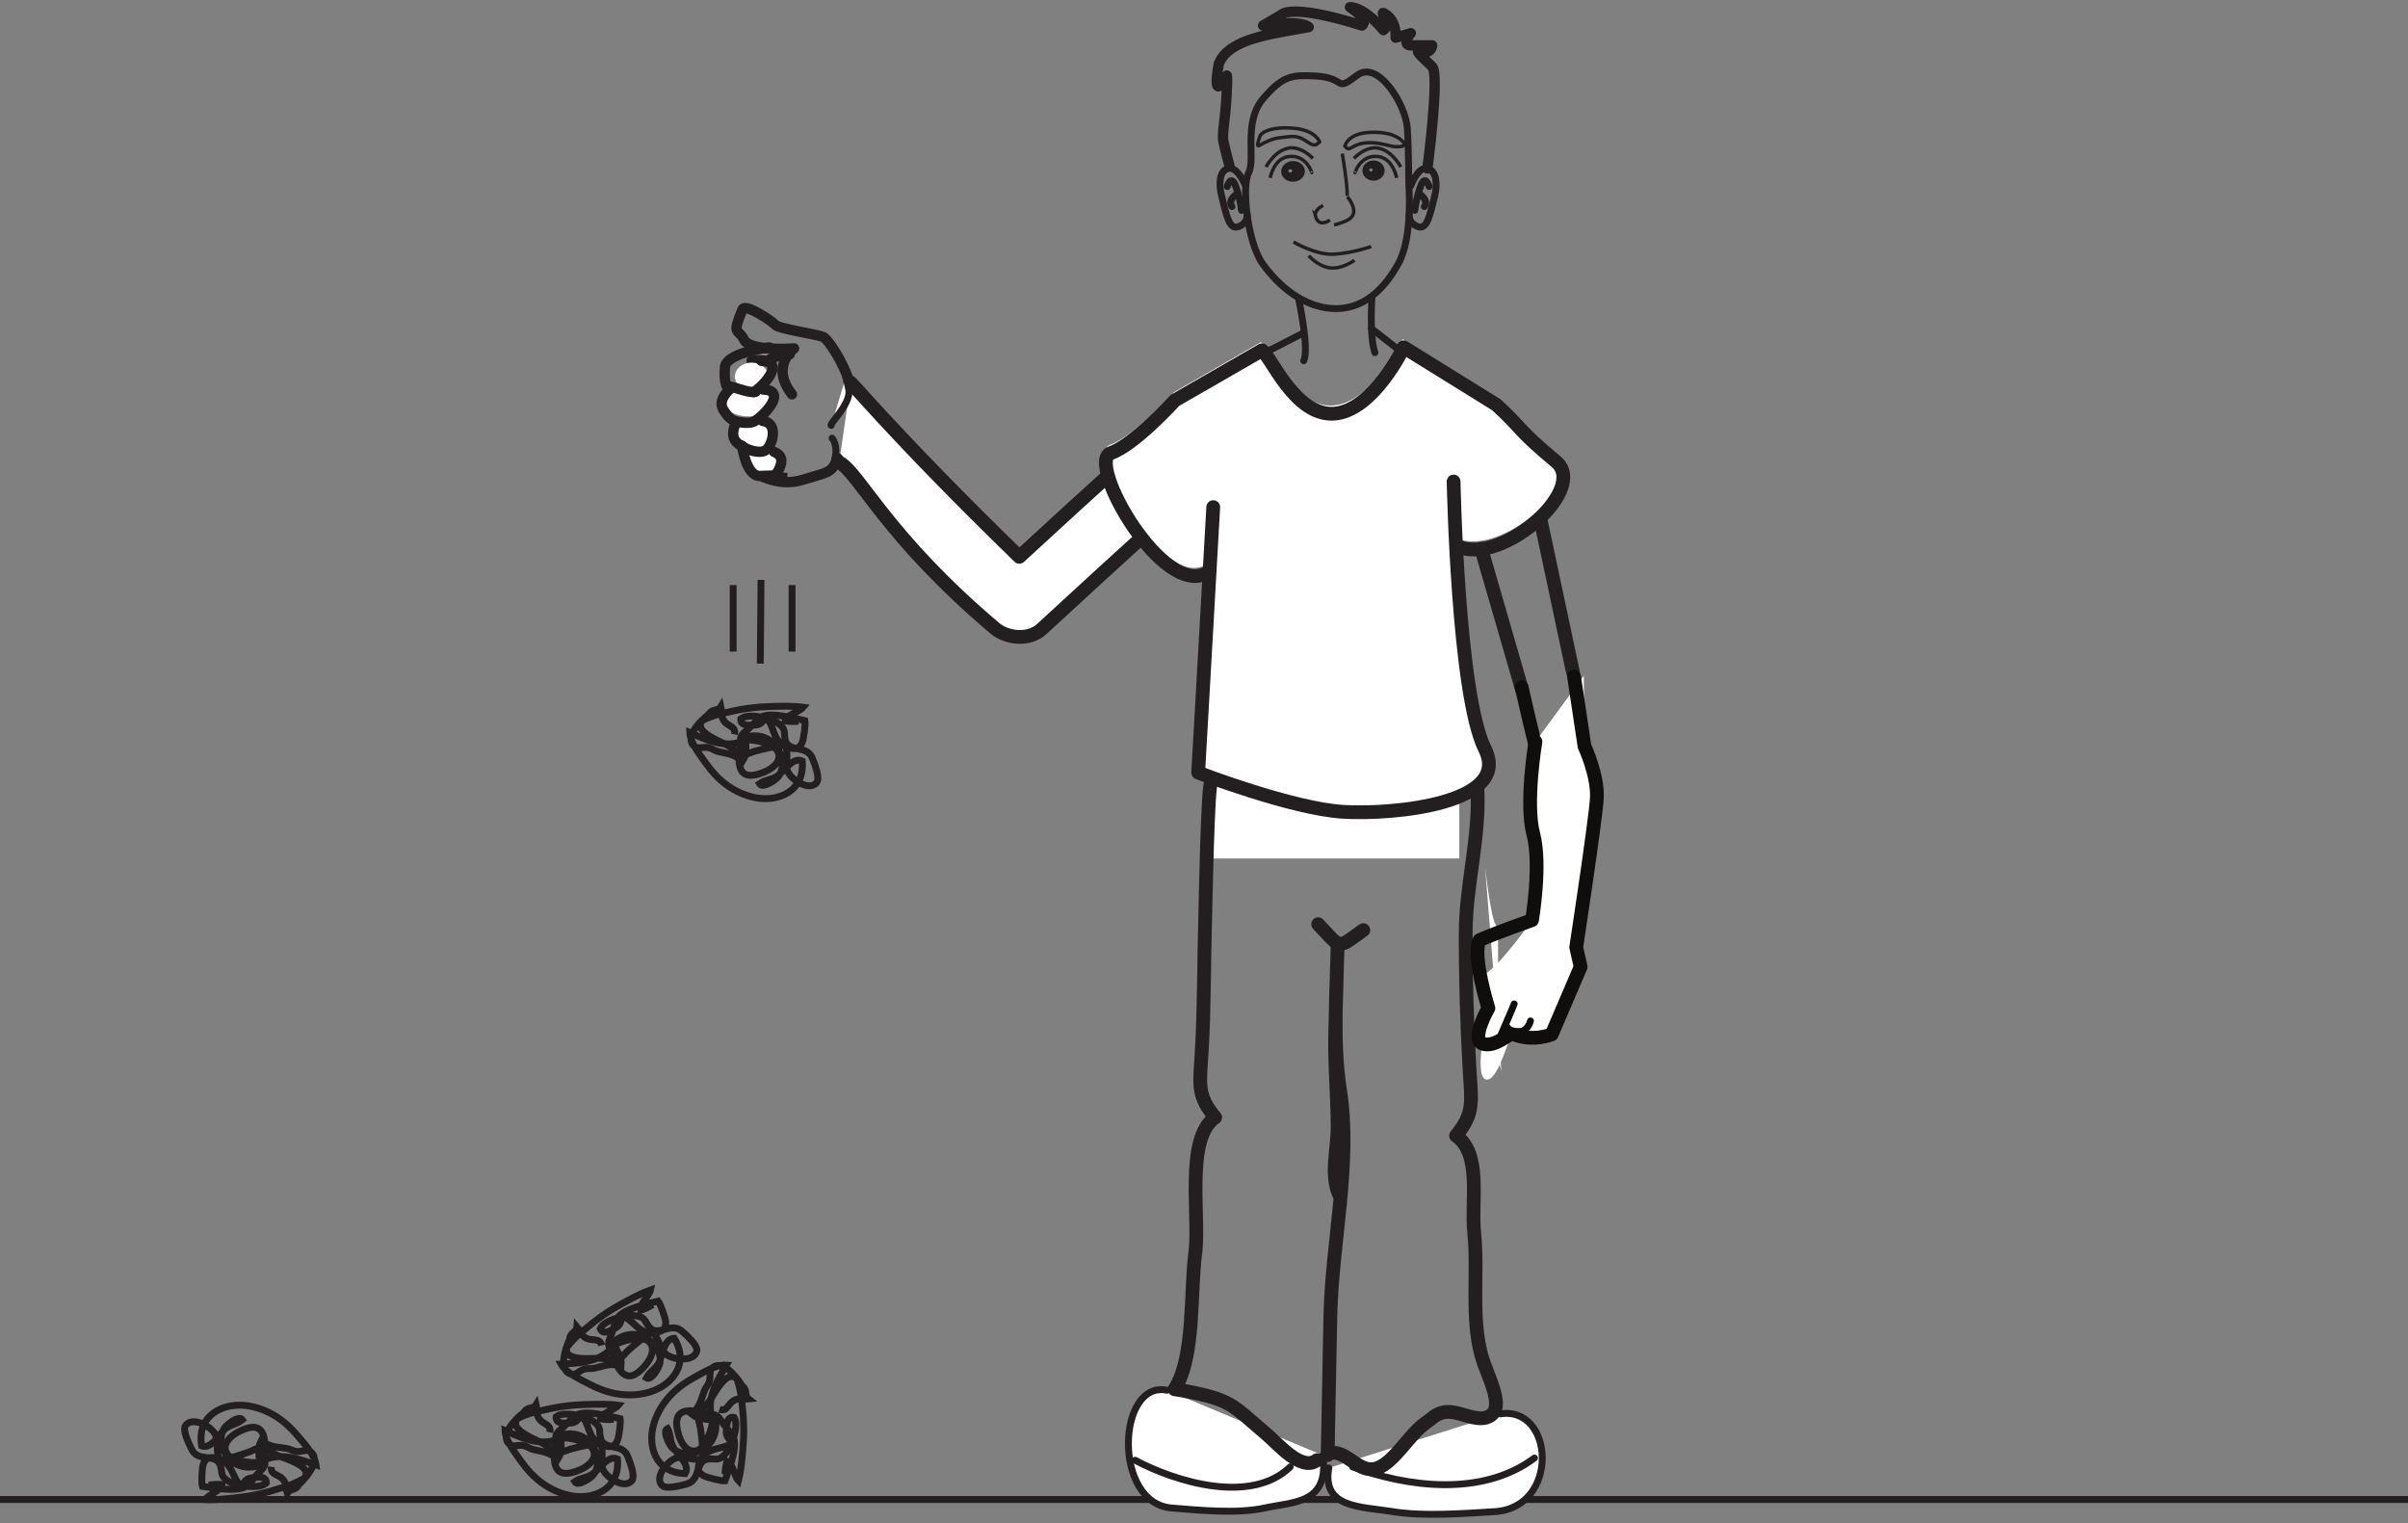 <?xml version="1.0" encoding="UTF-8"?>
<svg xmlns="http://www.w3.org/2000/svg" xmlns:xlink="http://www.w3.org/1999/xlink" width="350pt" height="221.403pt" viewBox="0 0 350 221.403" version="1.1">
<rect x="0" y="0" width="350" height="221.403" fill="#808080" stroke="none"/>
<defs>
<clipPath id="clip1">
  <path d="M 59 189 L 107 189 L 107 221.402 L 59 221.402 Z M 59 189 "/>
</clipPath>
<clipPath id="clip2">
  <path d="M 80 184 L 123 184 L 123 221.402 L 80 221.402 Z M 80 184 "/>
</clipPath>
<clipPath id="clip3">
  <path d="M 12 190 L 61 190 L 61 221.402 L 12 221.402 Z M 12 190 "/>
</clipPath>
</defs>
<g id="surface1">
<path style="fill:none;stroke-width:1;stroke-linecap:butt;stroke-linejoin:miter;stroke:rgb(13.73%,12.16%,12.549%);stroke-opacity:1;stroke-miterlimit:10;" d="M 0 -0 L -350 -0 " transform="matrix(1,0,0,-1,350,217.925)"/>
<path style=" stroke:none;fill-rule:nonzero;fill:rgb(100%,100%,100%);fill-opacity:1;" d="M 176.344 124.762 L 176.344 103.262 L 212.109 103.262 L 212.109 124.762 "/>
<path style="fill:none;stroke-width:0.5;stroke-linecap:butt;stroke-linejoin:miter;stroke:rgb(13.73%,12.16%,12.549%);stroke-opacity:1;stroke-miterlimit:10;" d="M 0.001 0 C 0.001 0 -1.815 2 -3.796 1.434 C -5.741 0.879 -6.8 -1.246 -6.8 -1.246 " transform="matrix(1,0,0,-1,190.823,23.02)"/>
<path style="fill:none;stroke-width:0.5;stroke-linecap:butt;stroke-linejoin:miter;stroke:rgb(13.73%,12.16%,12.549%);stroke-opacity:1;stroke-miterlimit:10;" d="M 0 -0.002 C 0.199 -0.428 -0.621 2.721 -3.383 2.303 C -5.516 1.983 -6.008 -0.791 -6.008 -0.791 " transform="matrix(1,0,0,-1,190.625,25.061)"/>
<path style="fill:none;stroke-width:0.5;stroke-linecap:butt;stroke-linejoin:miter;stroke:rgb(13.73%,12.16%,12.549%);stroke-opacity:1;stroke-miterlimit:10;" d="M -0.001 0 C -0.001 0 1.812 2 3.796 1.434 C 5.741 0.879 6.804 -1.246 6.804 -1.246 " transform="matrix(1,0,0,-1,196.794,23.02)"/>
<path style="fill:none;stroke-width:0.5;stroke-linecap:butt;stroke-linejoin:miter;stroke:rgb(13.73%,12.16%,12.549%);stroke-opacity:1;stroke-miterlimit:10;" d="M -0.002 -0.002 C -0.201 -0.428 0.623 2.721 3.385 2.303 C 5.518 1.983 6.01 -0.791 6.01 -0.791 " transform="matrix(1,0,0,-1,196.994,25.061)"/>
<path style="fill:none;stroke-width:0.5;stroke-linecap:butt;stroke-linejoin:miter;stroke:rgb(13.73%,12.16%,12.549%);stroke-opacity:1;stroke-miterlimit:10;" d="M 0 0.001 C 0.148 -0.151 0.543 -0.659 0.77 -1.257 C 1.059 -2.007 1.059 -2.874 0 -3.401 C -0.906 -3.854 -1.93 -4.081 -1.93 -4.081 " transform="matrix(1,0,0,-1,195.832,28.61)"/>
<path style="fill:none;stroke-width:0.5;stroke-linecap:butt;stroke-linejoin:miter;stroke:rgb(13.73%,12.16%,12.549%);stroke-opacity:1;stroke-miterlimit:10;" d="M -0 0.001 C -0 0.001 -1.66 -1.257 -2.117 0.642 C -2.09 0.611 -2.359 1.427 -0.984 2.114 " transform="matrix(1,0,0,-1,193.301,31.974)"/>
<path style="fill:none;stroke-width:1;stroke-linecap:round;stroke-linejoin:round;stroke:rgb(13.73%,12.16%,12.549%);stroke-opacity:1;stroke-miterlimit:4;" d="M 0.001 -0.002 C 0.001 -0.002 0.626 -7.51 -1.452 -11.377 C -3.534 -15.24 -6.647 -18.248 -11.015 -18.029 C -16.304 -17.771 -19.948 -13.306 -21.194 -11.592 C -23.487 -8.435 -24.311 -0.217 -23.272 1.717 C -22.233 3.647 -24.104 9.014 -21.194 12.447 C -18.284 15.885 -16.886 15.908 -13.78 15.776 C -8.78 15.565 -10.995 13.244 -7.479 15.885 C -4.476 18.143 -0.413 11.588 -0.21 8.154 C 0.001 4.721 0.001 -0.002 0.001 -0.002 Z M 0.001 -0.002 " transform="matrix(1,0,0,-1,204.765,26.811)"/>
<path style="fill:none;stroke-width:1;stroke-linecap:round;stroke-linejoin:round;stroke:rgb(13.73%,12.16%,12.549%);stroke-opacity:1;stroke-miterlimit:4;" d="M -0.002 -0.002 C -0.002 -0.002 1.541 -7.189 0.709 -8.838 " transform="matrix(1,0,0,-1,188.787,43.588)"/>
<path style="fill:none;stroke-width:1;stroke-linecap:round;stroke-linejoin:round;stroke:rgb(13.73%,12.16%,12.549%);stroke-opacity:1;stroke-miterlimit:4;" d="M -0.001 0.002 C -0.001 0.002 -0.411 -5.631 0.421 -8.123 " transform="matrix(1,0,0,-1,199.419,43.138)"/>
<path style="fill:none;stroke-width:1;stroke-linecap:round;stroke-linejoin:round;stroke:rgb(13.73%,12.16%,12.549%);stroke-opacity:1;stroke-miterlimit:4;" d="M 0.001 -0.001 C 0.001 -0.001 -1.128 2.815 -2.503 2.503 C -3.882 2.19 -3.858 0.065 -3.507 -1.357 C -2.753 -4.38 -2.378 -6.466 -1.003 -5.947 C 0.376 -5.423 0.251 -4.169 0.251 -4.169 " transform="matrix(1,0,0,-1,181.034,26.983)"/>
<path style="fill:none;stroke-width:1;stroke-linecap:round;stroke-linejoin:round;stroke:rgb(13.73%,12.16%,12.549%);stroke-opacity:1;stroke-miterlimit:4;" d="M 0.001 0.002 C 0.001 0.002 0.552 1.939 1.243 0.002 C 1.939 -1.94 2.075 -3.459 2.075 -3.459 " transform="matrix(1,0,0,-1,178.378,27.111)"/>
<path style="fill:none;stroke-width:1;stroke-linecap:round;stroke-linejoin:round;stroke:rgb(13.73%,12.16%,12.549%);stroke-opacity:1;stroke-miterlimit:4;" d="M 0 0.001 C 0 0.001 -1.387 -0.831 -0.695 -1.8 " transform="matrix(1,0,0,-1,179.762,28.219)"/>
<path style="fill:none;stroke-width:1;stroke-linecap:round;stroke-linejoin:round;stroke:rgb(13.73%,12.16%,12.549%);stroke-opacity:1;stroke-miterlimit:4;" d="M 0.001 -0.001 C 0.001 -0.001 1.032 2.815 2.411 2.503 C 3.79 2.19 3.86 0.065 3.505 -1.357 C 2.755 -4.38 2.38 -6.466 0.997 -5.947 C -0.374 -5.423 -0.249 -4.169 -0.249 -4.169 " transform="matrix(1,0,0,-1,205.058,26.983)"/>
<path style="fill:none;stroke-width:1;stroke-linecap:round;stroke-linejoin:round;stroke:rgb(13.73%,12.16%,12.549%);stroke-opacity:1;stroke-miterlimit:4;" d="M -0.001 0.002 C -0.001 0.002 -0.552 1.939 -1.247 0.002 C -1.938 -1.94 -2.075 -3.459 -2.075 -3.459 " transform="matrix(1,0,0,-1,207.716,27.111)"/>
<path style="fill:none;stroke-width:1;stroke-linecap:round;stroke-linejoin:round;stroke:rgb(13.73%,12.16%,12.549%);stroke-opacity:1;stroke-miterlimit:4;" d="M 0 0.001 C 0 0.001 1.387 -0.831 0.691 -1.8 " transform="matrix(1,0,0,-1,206.332,28.219)"/>
<path style="fill:none;stroke-width:0.5;stroke-linecap:butt;stroke-linejoin:miter;stroke:rgb(13.73%,12.16%,12.549%);stroke-opacity:1;stroke-miterlimit:10;" d="M -0 -0.001 C -0 -0.001 -0.582 1.675 -3.715 1.968 C -6.852 2.253 -8.469 1.445 -8.691 0.784 C -9.379 -1.251 -8.867 -0.52 -8.016 -0.122 C -6.449 0.62 -6.168 0.527 -4.586 0.734 C -3.008 0.937 -2.387 0.366 -1.551 -0.161 C -0.711 -0.684 -0.445 -0.442 -0 -0.001 Z M -0 -0.001 " transform="matrix(1,0,0,-1,191.809,20.609)"/>
<path style="fill:none;stroke-width:0.5;stroke-linecap:butt;stroke-linejoin:miter;stroke:rgb(13.73%,12.16%,12.549%);stroke-opacity:1;stroke-miterlimit:10;" d="M -0 -0.001 C -0 -0.001 0.391 1.819 3.535 1.987 C 6.676 2.163 8.019 1.151 8.465 0.612 C 8.902 0.073 8.473 -0.103 7.527 -0.083 C 6.586 -0.068 6.551 0.124 4.977 0.385 C 3.406 0.651 2.148 0.44 1.285 -0.052 C 0.43 -0.544 0.43 -0.454 -0 -0.001 Z M -0 -0.001 " transform="matrix(1,0,0,-1,195.473,21.233)"/>
<path style="fill-rule:nonzero;fill:rgb(13.73%,12.16%,12.549%);fill-opacity:1;stroke-width:0.5;stroke-linecap:butt;stroke-linejoin:miter;stroke:rgb(13.73%,12.16%,12.549%);stroke-opacity:1;stroke-miterlimit:10;" d="M -0.002 0.001 C -0.295 -0.011 -0.541 0.2 -0.557 0.469 C -0.564 0.743 -0.334 0.969 -0.033 0.977 C 0.26 0.989 0.506 0.782 0.518 0.508 C 0.529 0.239 0.295 0.012 -0.002 0.001 M 0.35 1.481 C -0.244 1.462 -0.705 1.005 -0.689 0.466 C -0.67 -0.074 -0.17 -0.495 0.42 -0.476 C 1.014 -0.452 1.475 0.001 1.455 0.544 C 1.436 1.083 0.939 1.505 0.35 1.481 " transform="matrix(1,0,0,-1,187.557,25.321)"/>
<path style="fill:none;stroke-width:0.5;stroke-linecap:butt;stroke-linejoin:miter;stroke:rgb(13.73%,12.16%,12.549%);stroke-opacity:1;stroke-miterlimit:10;" d="M -0.001 -0.001 C 0.023 -0.693 -0.614 -1.279 -1.431 -1.31 C -2.239 -1.337 -2.923 -0.802 -2.95 -0.107 C -2.974 0.585 -2.337 1.171 -1.52 1.202 C -0.708 1.229 -0.024 0.69 -0.001 -0.001 Z M -0.001 -0.001 " transform="matrix(1,0,0,-1,189.419,24.854)"/>
<path style="fill-rule:nonzero;fill:rgb(13.73%,12.16%,12.549%);fill-opacity:1;stroke-width:0.5;stroke-linecap:butt;stroke-linejoin:miter;stroke:rgb(13.73%,12.16%,12.549%);stroke-opacity:1;stroke-miterlimit:10;" d="M 0.001 0.001 C -0.276 0.001 -0.499 0.215 -0.499 0.477 C -0.499 0.743 -0.276 0.95 0.001 0.95 C 0.27 0.95 0.493 0.743 0.493 0.477 C 0.493 0.215 0.27 0.001 0.001 0.001 M 0.368 1.43 C -0.179 1.43 -0.624 1.005 -0.624 0.477 C -0.624 -0.046 -0.179 -0.472 0.368 -0.472 C 0.915 -0.472 1.364 -0.046 1.364 0.477 C 1.364 1.005 0.915 1.43 0.368 1.43 " transform="matrix(1,0,0,-1,199.269,25.18)"/>
<path style="fill:none;stroke-width:0.5;stroke-linecap:butt;stroke-linejoin:miter;stroke:rgb(13.73%,12.16%,12.549%);stroke-opacity:1;stroke-miterlimit:10;" d="M 0.001 0 C 0.001 -0.672 -0.612 -1.215 -1.366 -1.215 C -2.12 -1.215 -2.733 -0.672 -2.733 0 C -2.733 0.672 -2.12 1.219 -1.366 1.219 C -0.612 1.219 0.001 0.672 0.001 0 Z M 0.001 0 " transform="matrix(1,0,0,-1,201.007,24.793)"/>
<path style="fill:none;stroke-width:0.5;stroke-linecap:butt;stroke-linejoin:miter;stroke:rgb(13.73%,12.16%,12.549%);stroke-opacity:1;stroke-miterlimit:10;" d="M 0.001 -0 C 0.001 -0 -2.437 -0.883 -5.315 -1.106 C -7.976 -1.313 -11.296 0.664 -11.296 0.664 " transform="matrix(1,0,0,-1,199.308,35.832)"/>
<path style="fill:none;stroke-width:0.5;stroke-linecap:butt;stroke-linejoin:miter;stroke:rgb(13.73%,12.16%,12.549%);stroke-opacity:1;stroke-miterlimit:10;" d="M -0.001 0.001 C -0.001 0.001 -1.786 -1.327 -3.548 -1.109 C -5.317 -0.886 -6.649 0.665 -6.649 0.665 " transform="matrix(1,0,0,-1,196.872,37.825)"/>
<path style="fill:none;stroke-width:0.5;stroke-linecap:butt;stroke-linejoin:miter;stroke:rgb(13.73%,12.16%,12.549%);stroke-opacity:1;stroke-miterlimit:10;" d="M -0 -0.001 C -0 -0.001 0.75 -4.333 0.719 -6.149 " transform="matrix(1,0,0,-1,195.098,22.32)"/>
<path style="fill:none;stroke-width:1.5;stroke-linecap:round;stroke-linejoin:round;stroke:rgb(13.73%,12.16%,12.549%);stroke-opacity:1;stroke-miterlimit:4;" d="M 0.001 -0.001 C 0.001 -0.001 1.806 13.678 0.696 14.788 C -0.409 15.897 -2.296 17.444 -0.855 17.003 C 0.583 16.557 0.696 17.885 0.696 17.885 L -2.405 17.885 C -3.847 17.885 -2.405 19.663 -2.405 19.663 L -4.62 18.995 C -4.62 18.995 -4.397 21.21 -5.948 22.319 C -7.503 23.428 -5.065 20.991 -6.394 20.1 C -9.386 23.647 -11.265 23.428 -11.265 23.428 C -11.265 23.428 -8.386 21.655 -9.495 20.768 C -20.128 24.092 -21.233 22.319 -21.233 22.319 L -23.894 20.768 C -23.894 20.768 -18.573 21.655 -17.249 20.546 C -22.343 19.55 -28.769 18.995 -30.315 15.233 C -31.429 9.026 -29.206 13.46 -29.206 13.46 C -29.206 13.46 -28.987 14.124 -29.206 10.354 C -29.433 6.592 -29.87 5.042 -29.651 3.932 C -29.433 2.827 -28.769 0.389 -28.769 0.389 " transform="matrix(1,0,0,-1,207.472,24.479)"/>
<path style="fill:none;stroke-width:1;stroke-linecap:round;stroke-linejoin:round;stroke:rgb(13.73%,12.16%,12.549%);stroke-opacity:1;stroke-miterlimit:4;" d="M 0.001 0.001 L 5.079 2.606 " transform="matrix(1,0,0,-1,184.077,51.149)"/>
<path style="fill:none;stroke-width:1;stroke-linecap:round;stroke-linejoin:round;stroke:rgb(13.73%,12.16%,12.549%);stroke-opacity:1;stroke-miterlimit:4;" d="M 0 -0.001 C 0.395 -0.259 4.039 -3.126 4.039 -3.126 " transform="matrix(1,0,0,-1,199.316,47.76)"/>
<path style="fill-rule:nonzero;fill:rgb(100%,100%,100%);fill-opacity:1;stroke-width:2;stroke-linecap:round;stroke-linejoin:round;stroke:rgb(13.73%,12.16%,12.549%);stroke-opacity:1;stroke-miterlimit:4;" d="M -0.001 -0 C -0.896 1.476 5.526 -6.743 24.522 -25.211 C 48.757 -2.895 49.823 -2.504 50.979 -2.118 C 53.46 -1.289 55.862 -2.653 56.851 -5.075 C 57.835 -7.5 56.472 -10.395 54.116 -11.528 L 55.155 -11.028 C 53.335 -12.325 39.702 -24.703 27.796 -35.692 C 25.854 -37.481 22.632 -37.004 20.964 -35.594 C 5.14 -22.207 1.347 -13.129 -1.657 -11.473 " transform="matrix(1,0,0,-1,123.634,55.715)"/>
<path style="fill:none;stroke-width:1;stroke-linecap:round;stroke-linejoin:round;stroke:rgb(13.73%,12.16%,12.549%);stroke-opacity:1;stroke-miterlimit:4;" d="M 0.001 -0.001 C 0.579 2.023 -0.366 3.081 -0.366 3.081 " transform="matrix(1,0,0,-1,121.311,66.761)"/>
<path style="fill:none;stroke-width:1.5;stroke-linecap:round;stroke-linejoin:round;stroke:rgb(13.73%,12.16%,12.549%);stroke-opacity:1;stroke-miterlimit:4;" d="M 0.001 0.001 C 0.001 0.001 2.829 -1.644 6.138 -0.601 C 9.442 0.438 10.372 0.329 11.021 2.216 C 11.103 2.454 11.173 2.298 11.208 2.52 " transform="matrix(1,0,0,-1,110.561,69.122)"/>
<path style="fill-rule:nonzero;fill:rgb(100%,100%,100%);fill-opacity:1;stroke-width:1;stroke-linecap:round;stroke-linejoin:round;stroke:rgb(13.73%,12.16%,12.549%);stroke-opacity:1;stroke-miterlimit:4;" d="M -0.001 -0.002 C -0.4 0.096 2.799 3.033 2.569 5.049 C 2.53 5.389 2.237 6.639 2.131 6.994 " transform="matrix(1,0,0,-1,120.818,61.819)"/>
<path style="fill:none;stroke-width:1.5;stroke-linecap:round;stroke-linejoin:round;stroke:rgb(13.73%,12.16%,12.549%);stroke-opacity:1;stroke-miterlimit:4;" d="M 0.001 -0.001 C -0.37 0.229 -2.643 -0.501 -3.006 -0.837 C -3.366 -1.177 -4.1 -0.724 -5.557 -0.943 " transform="matrix(1,0,0,-1,114.799,51.475)"/>
<path style=" stroke:none;fill-rule:nonzero;fill:rgb(100%,100%,100%);fill-opacity:1;" d="M 211.129 77.895 C 217.27 81.836 230.98 70.039 226.016 65.902 C 220.215 61.07 221.289 61.246 217.332 57.633 L 203.871 49.285 C 203.871 49.285 199.492 58.496 193.793 58.934 C 188.094 59.371 184.582 50.602 183.27 49.727 L 170.613 57.016 C 170.613 57.016 164.824 63.422 161.312 64.66 C 157.613 65.969 168.961 85.957 175.367 82.027 "/>
<path style="fill:none;stroke-width:2;stroke-linecap:round;stroke-linejoin:round;stroke:rgb(13.73%,12.16%,12.549%);stroke-opacity:1;stroke-miterlimit:4;" d="M -0.002 0.001 C 6.139 -3.944 19.846 7.853 14.885 11.989 C 9.084 16.821 10.154 16.646 6.201 20.259 L -7.256 28.603 C -7.256 28.603 -11.643 19.396 -17.338 18.958 C -23.037 18.517 -26.549 27.286 -27.861 28.165 L -40.518 20.88 C -40.518 20.88 -46.307 14.47 -49.822 13.232 C -53.514 11.927 -42.174 -8.065 -35.764 -4.132 " transform="matrix(1,0,0,-1,211.283,79.075)"/>
<path style="fill-rule:nonzero;fill:rgb(100%,100%,100%);fill-opacity:1;stroke-width:2;stroke-linecap:round;stroke-linejoin:round;stroke:rgb(13.73%,12.16%,12.549%);stroke-opacity:1;stroke-miterlimit:4;" d="M -0.002 0 C -0.002 0 0.604 -30.973 4.549 -38.863 C 8.494 -46.758 -8.572 -48.445 -16.021 -48.004 C -23.475 -47.566 -37.127 -42.305 -37.127 -42.305 L -34.939 -3.719 " transform="matrix(1,0,0,-1,211.283,69.981)"/>
<path style="fill:none;stroke-width:1.5;stroke-linecap:butt;stroke-linejoin:round;stroke:rgb(13.73%,12.16%,12.549%);stroke-opacity:1;stroke-miterlimit:4;" d="M 0.002 0.001 L 3.592 -0.191 " transform="matrix(1,0,0,-1,110.83,69.278)"/>
<path style="fill:none;stroke-width:1.5;stroke-linecap:round;stroke-linejoin:round;stroke:rgb(13.73%,12.16%,12.549%);stroke-opacity:1;stroke-miterlimit:4;" d="M -0.001 -0.001 C -0.704 2.311 -2.899 5.854 -3.7 6.167 C -4.598 6.522 -10.149 7.358 -10.583 7.882 C -11.024 8.405 -14.993 11.1 -15.387 10.139 C -17.004 6.206 -16.012 7.491 -15.157 5.745 C -14.297 3.999 -7.883 4.479 -7.883 4.479 C -7.883 4.479 -11.43 1.94 -8.184 -2.189 " transform="matrix(1,0,0,-1,123.301,55.116)"/>
<path style="fill:none;stroke-width:2;stroke-linecap:round;stroke-linejoin:round;stroke:rgb(13.73%,12.16%,12.549%);stroke-opacity:1;stroke-miterlimit:4;" d="M -0.001 0.002 L 5.937 -20.51 " transform="matrix(1,0,0,-1,215.294,79.744)"/>
<path style=" stroke:none;fill-rule:nonzero;fill:rgb(100%,100%,100%);fill-opacity:1;" d="M 112.129 58.496 C 112.129 59.609 110.605 60.516 108.73 60.516 C 106.852 60.516 105.328 59.609 105.328 58.496 C 105.328 57.379 106.852 56.477 108.73 56.477 C 110.605 56.477 112.129 57.379 112.129 58.496 "/>
<path style=" stroke:none;fill-rule:nonzero;fill:rgb(100%,100%,100%);fill-opacity:1;" d="M 112.336 63.418 C 112.336 64.535 111.098 65.438 109.566 65.438 C 108.035 65.438 106.793 64.535 106.793 63.418 C 106.793 62.305 108.035 61.398 109.566 61.398 C 111.098 61.398 112.336 62.305 112.336 63.418 "/>
<path style=" stroke:none;fill-rule:nonzero;fill:rgb(100%,100%,100%);fill-opacity:1;" d="M 113.348 67.094 C 113.348 68.211 112.262 69.113 110.922 69.113 C 109.582 69.113 108.496 68.211 108.496 67.094 C 108.496 65.98 109.582 65.074 110.922 65.074 C 112.262 65.074 113.348 65.98 113.348 67.094 "/>
<path style=" stroke:none;fill-rule:nonzero;fill:rgb(100%,100%,100%);fill-opacity:1;" d="M 111.664 54.719 C 111.664 55.836 110.578 56.738 109.242 56.738 C 107.902 56.738 106.816 55.836 106.816 54.719 C 106.816 53.602 107.902 52.699 109.242 52.699 C 110.578 52.699 111.664 53.602 111.664 54.719 "/>
<path style="fill:none;stroke-width:2;stroke-linecap:round;stroke-linejoin:round;stroke:rgb(13.73%,12.16%,12.549%);stroke-opacity:1;stroke-miterlimit:4;" d="M -0.002 -0.002 L 4.701 -22.127 " transform="matrix(1,0,0,-1,223.928,75.58)"/>
<path style="fill:none;stroke-width:1.5;stroke-linecap:round;stroke-linejoin:round;stroke:rgb(13.73%,12.16%,12.549%);stroke-opacity:1;stroke-miterlimit:4;" d="M -0.002 -0 C 1.838 1.254 4.463 4.457 1.111 4.543 " transform="matrix(1,0,0,-1,109.561,56.988)"/>
<path style="fill:none;stroke-width:2;stroke-linecap:round;stroke-linejoin:round;stroke:rgb(13.73%,12.16%,12.549%);stroke-opacity:1;stroke-miterlimit:4;" d="M 0.001 0.001 C 1.528 -1.589 2.216 -2.488 2.829 -2.773 C 3.63 -3.144 4.306 -2.452 6.563 -0.859 " transform="matrix(1,0,0,-1,191.593,134.317)"/>
<path style="fill:none;stroke-width:2;stroke-linecap:round;stroke-linejoin:round;stroke:rgb(13.73%,12.16%,12.549%);stroke-opacity:1;stroke-miterlimit:4;" d="M 0.001 0.002 C -1.413 2.869 -0.257 6.881 -0.28 10.068 C -0.308 14.654 -0.749 19.213 -0.628 23.806 C -0.511 28.091 -0.397 32.377 -0.28 36.662 C -0.417 29.494 -1.015 22.216 0.083 15.201 C 1.716 4.752 -1.128 -6.948 -1.335 -17.561 C -1.468 -24.28 -1.597 -31.002 -1.729 -37.721 " transform="matrix(1,0,0,-1,194.702,173.752)"/>
<path style="fill-rule:nonzero;fill:rgb(100%,100%,100%);fill-opacity:1;stroke-width:1;stroke-linecap:round;stroke-linejoin:round;stroke:rgb(13.73%,12.16%,12.549%);stroke-opacity:1;stroke-miterlimit:4;" d="M 0.001 -0 C -7.245 1.464 -7.937 -16.434 0.704 -17.121 C 4.79 -17.446 10.188 -17.985 14.165 -17.121 C 18.446 -16.188 23.595 -16.555 22.665 -9.461 " transform="matrix(1,0,0,-1,169.616,202.043)"/>
<path style="fill-rule:nonzero;fill:rgb(100%,100%,100%);fill-opacity:1;stroke-width:1;stroke-linecap:round;stroke-linejoin:round;stroke:rgb(13.73%,12.16%,12.549%);stroke-opacity:1;stroke-miterlimit:4;" d="M 0.001 0.002 C 7.954 1.22 8.708 -13.643 -0.776 -14.209 C -5.257 -14.483 -11.179 -14.928 -15.546 -14.209 C -20.241 -13.44 -25.894 -13.741 -24.874 -7.854 " transform="matrix(1,0,0,-1,218.015,205.482)"/>
<path style="fill:none;stroke-width:2;stroke-linecap:round;stroke-linejoin:round;stroke:rgb(13.73%,12.16%,12.549%);stroke-opacity:1;stroke-miterlimit:4;" d="M -0.002 0.001 C -0.51 0.001 -0.853 -19.089 -0.885 -20.277 C -1.064 -26.527 -1.006 -32.851 -1.377 -39.089 C -1.65 -43.777 -2.139 -45.41 0.58 -48.652 C -3.83 -51.691 -1.615 -63.117 -2.314 -68.386 C -3.068 -74.085 -2.342 -83.495 -5.326 -88.156 C 3.096 -89.542 2.936 -90.402 7.912 -94.574 C 9.725 -96.097 13.123 -100.199 15.373 -98.464 " transform="matrix(1,0,0,-1,176.045,113.743)"/>
<path style="fill:none;stroke-width:2;stroke-linecap:round;stroke-linejoin:round;stroke:rgb(13.73%,12.16%,12.549%);stroke-opacity:1;stroke-miterlimit:4;" d="M -0.002 0.001 C 0.369 -7.066 -1.674 -13.917 -1.705 -20.839 C -1.736 -27.413 -1.529 -34.163 -1.15 -40.722 C -0.873 -45.492 -0.393 -47.16 -3.107 -50.452 C 0.674 -53.109 -0.951 -59.964 -0.478 -64.48 C 0.135 -70.359 -0.967 -76.617 0.561 -82.335 C 1.369 -85.347 4.221 -90.019 1.643 -91.277 C -0.365 -92.245 -3.088 -90.023 -5.217 -90.734 C -6.318 -91.101 -6.467 -91.468 -7.498 -92.171 C -9.885 -93.796 -12.033 -97.913 -14.592 -98.785 C -17.15 -99.656 -18.795 -96.327 -21.252 -96.523 " transform="matrix(1,0,0,-1,214.744,114.598)"/>
<path style="fill:none;stroke-width:1;stroke-linecap:round;stroke-linejoin:round;stroke:rgb(13.73%,12.16%,12.549%);stroke-opacity:1;stroke-miterlimit:4;" d="M 0.001 0.002 C 5.865 -3.131 16.834 -6.502 22.544 -0.967 " transform="matrix(1,0,0,-1,164.987,212.22)"/>
<path style="fill:none;stroke-width:1;stroke-linecap:round;stroke-linejoin:round;stroke:rgb(13.73%,12.16%,12.549%);stroke-opacity:1;stroke-miterlimit:4;" d="M -0.002 -0 C 7.881 -2.918 18.807 -4.407 26.432 1.289 " transform="matrix(1,0,0,-1,196.603,213.187)"/>
<path style="fill:none;stroke-width:2;stroke-linecap:round;stroke-linejoin:round;stroke:rgb(6.294%,5.768%,5.058%);stroke-opacity:1;stroke-miterlimit:4;" d="M -0.002 0.001 C -0.002 0.001 1.928 -8.515 2.307 -9.483 " transform="matrix(1,0,0,-1,221.166,99.868)"/>
<path style=" stroke:none;fill-rule:nonzero;fill:rgb(100%,100%,100%);fill-opacity:1;" d="M 218.227 155.73 C 216.441 149.184 217.73 144.961 217.746 138.844 C 217.762 130.355 217.539 139.867 215.863 126.129 "/>
<path style="fill:none;stroke-width:1.5;stroke-linecap:round;stroke-linejoin:round;stroke:rgb(13.73%,12.16%,12.549%);stroke-opacity:1;stroke-miterlimit:4;" d="M 0.001 -0.002 C -0.862 -0.08 -6.252 -0.92 -6.424 -2.849 C -6.592 -4.775 -6.217 -5.56 -6.217 -5.56 C -6.217 -5.56 -6.014 -5.611 -5.686 -5.685 C -4.381 -5.971 -2.901 -6.666 -1.952 -6.435 " transform="matrix(1,0,0,-1,111.799,50.49)"/>
<path style=" stroke:none;fill-rule:nonzero;fill:rgb(100%,100%,100%);fill-opacity:1;" d="M 230.199 98.23 L 230.309 108.461 C 230.309 108.461 232.301 112.719 232.098 116.055 C 231.891 119.395 229.102 137.668 229.102 137.668 L 229.742 140.512 L 225.539 150.332 C 225.539 150.332 222.77 151.48 219.918 150.27 C 219.391 150.043 217.801 157.43 215.938 156.867 C 214.078 156.301 216.336 146.52 216.336 146.52 C 216.336 146.52 214.348 144.105 215.441 141.805 C 217.785 140.754 222.676 133.719 222.676 133.719 C 222.676 133.719 224.055 125.652 222.859 121.199 C 221.668 116.75 223.176 107.781 223.176 107.781 "/>
<path style="fill:none;stroke-width:2;stroke-linecap:round;stroke-linejoin:round;stroke:rgb(6.294%,5.768%,5.058%);stroke-opacity:1;stroke-miterlimit:4;" d="M 0.001 0.001 L 1.524 -10.14 C 1.524 -10.14 3.517 -14.394 3.313 -17.73 C 3.106 -21.07 0.317 -39.339 0.317 -39.339 L 0.958 -42.187 L -3.245 -52.007 C -3.245 -52.007 -6.015 -53.152 -8.866 -51.945 C -9.394 -51.718 -11.39 -53.937 -13.249 -53.378 C -15.112 -52.812 -12.448 -48.195 -12.448 -48.195 C -12.448 -48.195 -14.839 -40.613 -13.745 -38.312 C -11.401 -37.265 -6.108 -35.398 -6.108 -35.398 C -6.108 -35.398 -4.73 -27.327 -5.925 -22.874 C -7.116 -18.425 -5.608 -9.456 -5.608 -9.456 " transform="matrix(1,0,0,-1,228.784,98.325)"/>
<path style="fill-rule:nonzero;fill:rgb(100%,100%,100%);fill-opacity:1;stroke-width:1;stroke-linecap:round;stroke-linejoin:round;stroke:rgb(6.294%,5.768%,5.058%);stroke-opacity:1;stroke-miterlimit:4;" d="M 0.002 0.002 C -0.205 -0.58 -1.912 -4.479 -1.912 -4.479 " transform="matrix(1,0,0,-1,220.084,145.904)"/>
<path style="fill-rule:nonzero;fill:rgb(100%,100%,100%);fill-opacity:1;stroke-width:1;stroke-linecap:round;stroke-linejoin:round;stroke:rgb(6.294%,5.768%,5.058%);stroke-opacity:1;stroke-miterlimit:4;" d="M 0 0.002 C -0.293 -1.186 -1.242 -1.51 -1.242 -1.51 C -1.242 -1.51 -2.953 -1.733 -3.355 -0.912 " transform="matrix(1,0,0,-1,222.453,148.377)"/>
<path style="fill:none;stroke-width:1.5;stroke-linecap:round;stroke-linejoin:round;stroke:rgb(13.73%,12.16%,12.549%);stroke-opacity:1;stroke-miterlimit:4;" d="M -0.001 -0.001 C -0.001 -0.001 -0.903 -1.442 -0.247 -2.583 C 0.413 -3.723 3.468 -4.927 4.421 -3.942 C 5.374 -2.962 5.991 -0.059 3.8 0.171 " transform="matrix(1,0,0,-1,107.048,61.351)"/>
<path style="fill:none;stroke-width:1.5;stroke-linecap:round;stroke-linejoin:round;stroke:rgb(13.73%,12.16%,12.549%);stroke-opacity:1;stroke-miterlimit:4;" d="M -0 -0.002 C -0 -0.002 0.559 -4.525 2.656 -4.404 C 4.754 -4.271 4.777 -4.607 5.383 -3.396 C 5.98 -2.182 5.766 -1.334 4.641 -0.892 " transform="matrix(1,0,0,-1,107.859,64.768)"/>
<path style="fill:none;stroke-width:1.5;stroke-linecap:round;stroke-linejoin:round;stroke:rgb(13.73%,12.16%,12.549%);stroke-opacity:1;stroke-miterlimit:4;" d="M -0.002 -0.002 C -0.002 -0.002 -1.928 -1.549 -1.08 -3.013 C -0.236 -4.474 0.537 -4.685 0.537 -4.685 C 0.537 -4.685 2.623 -5.346 3.611 -4.674 C 5.447 -3.42 8.072 -0.217 4.721 -0.135 " transform="matrix(1,0,0,-1,106.182,56.475)"/>
<path style="fill:none;stroke-width:1;stroke-linecap:butt;stroke-linejoin:miter;stroke:rgb(13.73%,12.16%,12.549%);stroke-opacity:1;stroke-miterlimit:10;" d="M -0 -0.001 C -0.645 -0.06 -1.285 -0.04 -1.922 0.061 C -1.805 0.901 0.137 1.346 0.703 2.042 C -0.809 2.249 -2.457 2.198 -3.977 2.151 C -6.063 2.1 -8.125 1.831 -10.156 1.339 C -11.469 1.112 -12.723 0.714 -13.914 0.147 C -15.41 -1.509 -11.242 -2.935 -10.191 -3.544 C -9.637 -3.865 -8.793 -4.685 -8.203 -4.822 C -7.676 -4.947 -6.742 -4.458 -6.285 -4.337 C -4.856 -3.954 -3.367 -3.615 -1.898 -3.494 C -1.344 -4.626 -1.949 -5.99 -1.578 -7.177 C -1.234 -8.286 1.148 -9.99 2.387 -9.158 C 2.84 -8.853 2.863 -8.533 2.82 -7.939 C 2.769 -7.271 2.148 -5.411 1.809 -4.931 C 0.828 -3.56 -1.484 -4.451 -1.902 -2.704 C -2.168 -1.595 -1.719 -1.22 -2.832 -0.376 C -3.914 0.448 -7.215 1.26 -8.356 0.37 C -8.422 -0.611 -7.477 -0.568 -6.691 -0.564 C -5.609 -0.564 -5.305 -0.361 -4.801 0.577 C -3.414 -0.466 -3.879 -2.712 -1.91 -3.599 C -0.734 -4.13 0.051 -4.208 0.547 -3.122 C 0.785 -2.611 1.07 -0.404 0.961 0.089 C -0.512 0.421 -3.859 1.362 -5.359 0.647 C -5.93 0.378 -6.777 -0.697 -7.289 -1.134 C -7.957 -1.704 -8.563 -2.083 -8.391 -3.009 C -10.973 -3.857 -13.543 -2.626 -15.773 -1.642 C -15.707 -3.138 -14.27 -4.923 -13.414 -6.13 C -11.77 -8.47 -9.617 -10.228 -6.828 -10.97 C -3.066 -11.97 0.973 -10.204 0.566 -5.771 C -0.777 -5.138 -2.047 -7.204 -2.969 -7.896 C -3.82 -8.533 -4.809 -8.466 -5.648 -9.068 C -5.195 -9.822 -3.336 -8.564 -2.949 -8.087 C -1.961 -6.857 -2.242 -5.033 -3.098 -3.798 C -3.856 -2.697 -5.031 -2.107 -6.371 -2.107 C -8.375 -2.107 -8.563 -3.302 -8.621 -5.111 C -8.707 -7.736 -7.59 -8.482 -4.891 -7.345 C -3.781 -6.88 -2.32 -5.814 -2.977 -4.404 C -3.535 -3.201 -6.445 -2.634 -7.606 -2.693 C -7.727 -4.107 -7.32 -4.529 -8.156 -5.872 C -9.285 -4.697 -10.328 -4.744 -11.711 -4.38 C -12.301 -4.224 -12.582 -3.876 -13.281 -3.794 C -13.77 -3.736 -14.617 -4.009 -15.047 -3.681 C -16.754 -2.369 -14.109 0.163 -13.156 0.901 C -12.949 1.061 -12.934 1.229 -12.648 1.424 C -12.172 1.756 -11.606 1.561 -11.258 2.131 C -11.047 1.217 -11.336 0.764 -10.762 -0.005 C -10.211 -0.74 -9.004 -0.744 -9.281 -1.9 " transform="matrix(1,0,0,-1,116.035,104.827)"/>
<path style="fill:none;stroke-width:1;stroke-linecap:butt;stroke-linejoin:miter;stroke:rgb(13.73%,12.16%,12.549%);stroke-opacity:1;stroke-miterlimit:10;" d="M 0 -0 L 0.105 12.168 " transform="matrix(1,0,0,-1,110.508,96.445)"/>
<path style="fill:none;stroke-width:1;stroke-linecap:butt;stroke-linejoin:miter;stroke:rgb(13.73%,12.16%,12.549%);stroke-opacity:1;stroke-miterlimit:10;" d="M 0.002 -0.002 L 0.002 9.666 " transform="matrix(1,0,0,-1,106.561,94.694)"/>
<path style="fill:none;stroke-width:1;stroke-linecap:butt;stroke-linejoin:miter;stroke:rgb(13.73%,12.16%,12.549%);stroke-opacity:1;stroke-miterlimit:10;" d="M 0 -0.002 L 0 9.666 " transform="matrix(1,0,0,-1,115.125,94.694)"/>
<g clip-path="url(#clip1)" clip-rule="nonzero">
<path style="fill:none;stroke-width:1;stroke-linecap:butt;stroke-linejoin:miter;stroke:rgb(13.73%,12.16%,12.549%);stroke-opacity:1;stroke-miterlimit:10;" d="M 0 -0 C -0.644 -0.059 -1.285 -0.039 -1.921 0.062 C -1.804 0.902 0.133 1.347 0.704 2.043 C -0.808 2.246 -2.46 2.195 -3.976 2.148 C -6.066 2.101 -8.125 1.832 -10.156 1.34 C -11.468 1.113 -12.722 0.715 -13.917 0.148 C -15.414 -1.508 -11.242 -2.938 -10.191 -3.543 C -9.636 -3.864 -8.792 -4.684 -8.203 -4.821 C -7.675 -4.946 -6.742 -4.461 -6.285 -4.336 C -4.855 -3.953 -3.367 -3.614 -1.902 -3.493 C -1.343 -4.629 -1.949 -5.993 -1.578 -7.176 C -1.234 -8.285 1.145 -9.989 2.387 -9.157 C 2.84 -8.852 2.86 -8.532 2.817 -7.938 C 2.77 -7.27 2.149 -5.41 1.809 -4.934 C 0.829 -3.559 -1.484 -4.45 -1.902 -2.703 C -2.167 -1.594 -1.718 -1.219 -2.832 -0.375 C -3.914 0.445 -7.214 1.261 -8.355 0.371 C -8.421 -0.61 -7.476 -0.567 -6.695 -0.563 C -5.613 -0.563 -5.304 -0.36 -4.8 0.574 C -3.414 -0.469 -3.878 -2.711 -1.91 -3.602 C -0.734 -4.129 0.051 -4.207 0.547 -3.121 C 0.786 -2.61 1.071 -0.403 0.961 0.09 C -0.511 0.422 -3.863 1.363 -5.359 0.648 C -5.929 0.379 -6.777 -0.696 -7.292 -1.137 C -7.957 -1.707 -8.562 -2.082 -8.39 -3.008 C -10.972 -3.856 -13.542 -2.629 -15.773 -1.641 C -15.707 -3.137 -14.269 -4.922 -13.417 -6.133 C -11.769 -8.469 -9.617 -10.227 -6.828 -10.969 C -3.066 -11.969 0.969 -10.203 0.567 -5.77 C -0.777 -5.137 -2.046 -7.203 -2.968 -7.895 C -3.82 -8.535 -4.808 -8.465 -5.648 -9.067 C -5.195 -9.821 -3.335 -8.563 -2.953 -8.086 C -1.96 -6.856 -2.246 -5.032 -3.097 -3.797 C -3.855 -2.7 -5.035 -2.106 -6.371 -2.106 C -8.375 -2.106 -8.562 -3.305 -8.621 -5.11 C -8.707 -7.735 -7.589 -8.481 -4.89 -7.344 C -3.781 -6.879 -2.32 -5.813 -2.976 -4.403 C -3.535 -3.2 -6.445 -2.633 -7.605 -2.692 C -7.726 -4.106 -7.324 -4.528 -8.156 -5.871 C -9.289 -4.7 -10.332 -4.743 -11.71 -4.379 C -12.3 -4.227 -12.585 -3.875 -13.285 -3.793 C -13.773 -3.735 -14.617 -4.012 -15.046 -3.684 C -16.753 -2.368 -14.113 0.164 -13.156 0.902 C -12.953 1.062 -12.933 1.23 -12.648 1.425 C -12.171 1.757 -11.605 1.558 -11.257 2.132 C -11.046 1.218 -11.335 0.765 -10.761 -0.004 C -10.21 -0.739 -9.003 -0.743 -9.281 -1.899 " transform="matrix(1,0,0,-1,89.183,206.269)"/>
</g>
<g clip-path="url(#clip2)" clip-rule="nonzero">
<path style="fill:none;stroke-width:1;stroke-linecap:butt;stroke-linejoin:miter;stroke:rgb(13.73%,12.16%,12.549%);stroke-opacity:1;stroke-miterlimit:10;" d="M -0.001 -0.001 C 0.014 0.647 0.108 1.28 0.28 1.905 C 1.1 1.69 1.323 -0.29 1.948 -0.931 C 2.327 0.546 2.463 2.19 2.592 3.702 C 2.784 5.784 2.749 7.862 2.499 9.936 C 2.42 11.264 2.17 12.553 1.745 13.807 C 0.268 15.483 -1.626 11.507 -2.349 10.53 C -2.732 10.014 -3.642 9.272 -3.849 8.702 C -4.033 8.19 -3.658 7.21 -3.587 6.741 C -3.369 5.276 -3.205 3.76 -3.251 2.288 C -4.443 1.866 -5.728 2.624 -6.951 2.393 C -8.091 2.178 -10.056 0.007 -9.373 -1.322 C -9.119 -1.806 -8.806 -1.865 -8.209 -1.892 C -7.541 -1.915 -5.623 -1.517 -5.107 -1.232 C -3.63 -0.415 -4.251 1.983 -2.47 2.202 C -1.337 2.339 -1.017 1.846 -0.048 2.854 C 0.893 3.839 2.081 7.022 1.327 8.257 C 0.358 8.436 0.295 7.495 0.209 6.714 C 0.084 5.639 0.249 5.311 1.124 4.702 C -0.072 3.444 -2.248 4.163 -3.357 2.311 C -4.017 1.202 -4.185 0.432 -3.166 -0.189 C -2.681 -0.478 -0.525 -1.021 -0.025 -0.962 C 0.475 0.46 1.795 3.678 1.26 5.249 C 1.057 5.846 0.084 6.811 -0.291 7.374 C -0.783 8.1 -1.087 8.745 -2.029 8.678 C -2.572 11.342 -1.056 13.753 0.178 15.858 C -1.314 15.964 -3.255 14.737 -4.552 14.03 C -7.06 12.663 -9.056 10.725 -10.115 8.042 C -11.541 4.417 -10.248 0.206 -5.798 0.096 C -5.017 1.358 -6.923 2.858 -7.501 3.854 C -8.041 4.772 -7.861 5.749 -8.357 6.651 C -9.162 6.288 -8.123 4.296 -7.697 3.858 C -6.587 2.733 -4.744 2.807 -3.416 3.51 C -2.24 4.139 -1.513 5.241 -1.361 6.573 C -1.13 8.561 -2.298 8.885 -4.087 9.151 C -6.685 9.538 -7.552 8.514 -6.736 5.698 C -6.4 4.546 -5.509 2.971 -4.033 3.46 C -2.775 3.878 -1.876 6.702 -1.802 7.862 C -3.193 8.147 -3.658 7.792 -4.896 8.772 C -3.603 9.764 -3.525 10.807 -3.005 12.135 C -2.787 12.706 -2.408 12.944 -2.244 13.632 C -2.13 14.108 -2.306 14.979 -1.931 15.366 C -0.427 16.917 1.78 13.999 2.405 12.964 C 2.541 12.745 2.706 12.706 2.87 12.401 C 3.139 11.889 2.881 11.35 3.409 10.936 C 2.475 10.831 2.061 11.174 1.229 10.69 C 0.44 10.225 0.295 9.03 -0.822 9.436 " transform="matrix(1,0,0,-1,105.388,214.253)"/>
</g>
<g clip-path="url(#clip3)" clip-rule="nonzero">
<path style="fill:none;stroke-width:1;stroke-linecap:butt;stroke-linejoin:miter;stroke:rgb(13.73%,12.16%,12.549%);stroke-opacity:1;stroke-miterlimit:10;" d="M -0.001 0.001 C 0.64 0.114 1.276 0.145 1.921 0.098 C 1.874 -0.749 -0.024 -1.355 -0.528 -2.093 C 0.991 -2.171 2.632 -1.984 4.14 -1.812 C 6.218 -1.589 8.249 -1.148 10.233 -0.492 C 11.519 -0.156 12.737 0.344 13.882 1.008 C 15.233 2.782 10.96 3.856 9.862 4.376 C 9.284 4.649 8.374 5.395 7.773 5.485 C 7.237 5.567 6.351 5.005 5.901 4.844 C 4.511 4.344 3.058 3.883 1.605 3.637 C 0.956 4.723 1.444 6.133 0.98 7.286 C 0.542 8.36 -1.97 9.86 -3.138 8.926 C -3.563 8.587 -3.56 8.266 -3.466 7.676 C -3.364 7.016 -2.591 5.215 -2.212 4.766 C -1.122 3.477 1.112 4.559 1.671 2.852 C 2.026 1.77 1.608 1.36 2.792 0.61 C 3.937 -0.12 7.296 -0.659 8.358 0.325 C 8.339 1.309 7.405 1.184 6.624 1.118 C 5.546 1.024 5.257 0.801 4.831 -0.175 C 3.362 0.751 3.64 3.024 1.605 3.747 C 0.39 4.176 -0.399 4.188 -0.806 3.067 C -0.997 2.536 -1.102 0.313 -0.95 -0.167 C 0.546 -0.374 3.96 -1.038 5.394 -0.199 C 5.94 0.114 6.694 1.258 7.171 1.739 C 7.788 2.36 8.358 2.786 8.112 3.696 C 10.616 4.755 13.276 3.743 15.581 2.942 C 15.394 4.43 13.812 6.09 12.862 7.223 C 11.026 9.415 8.737 10.989 5.898 11.497 C 2.062 12.184 -1.813 10.091 -1.044 5.704 C 0.347 5.184 1.44 7.348 2.304 8.114 C 3.101 8.821 4.089 8.837 4.874 9.505 C 4.362 10.219 2.612 8.809 2.273 8.305 C 1.386 6.997 1.819 5.2 2.773 4.044 C 3.62 3.008 4.843 2.516 6.175 2.626 C 8.171 2.794 8.261 4.005 8.167 5.809 C 8.038 8.43 6.862 9.083 4.265 7.727 C 3.194 7.169 1.827 5.985 2.601 4.633 C 3.257 3.481 6.202 3.161 7.355 3.313 C 7.358 4.731 6.921 5.118 7.64 6.528 C 8.866 5.454 9.901 5.583 11.308 5.337 C 11.909 5.231 12.218 4.907 12.925 4.883 C 13.413 4.868 14.233 5.212 14.687 4.919 C 16.499 3.751 14.077 1.008 13.187 0.192 C 12.995 0.016 12.991 -0.152 12.726 -0.37 C 12.276 -0.742 11.694 -0.593 11.398 -1.191 C 11.108 -0.296 11.362 0.176 10.722 0.899 C 10.112 1.583 8.913 1.489 9.089 2.665 " transform="matrix(1,0,0,-1,30.356,215.84)"/>
</g>
<path style="fill:none;stroke-width:1;stroke-linecap:butt;stroke-linejoin:miter;stroke:rgb(13.73%,12.16%,12.549%);stroke-opacity:1;stroke-miterlimit:10;" d="M -0.001 0.002 C -0.547 -0.346 -1.126 -0.619 -1.739 -0.823 C -2.016 -0.018 -0.493 1.263 -0.305 2.138 C -1.743 1.634 -3.188 0.838 -4.52 0.103 C -6.356 -0.889 -8.067 -2.069 -9.653 -3.428 C -10.715 -4.229 -11.653 -5.151 -12.458 -6.202 C -13.036 -8.358 -8.676 -7.729 -7.465 -7.791 C -6.825 -7.827 -5.7 -8.17 -5.11 -8.026 C -4.583 -7.897 -3.973 -7.037 -3.622 -6.721 C -2.524 -5.729 -1.352 -4.752 -0.102 -3.975 C 0.91 -4.733 0.992 -6.221 1.859 -7.112 C 2.671 -7.94 5.566 -8.373 6.292 -7.069 C 6.558 -6.588 6.429 -6.295 6.121 -5.784 C 5.777 -5.213 4.378 -3.838 3.855 -3.569 C 2.359 -2.791 0.703 -4.639 -0.465 -3.276 C -1.204 -2.409 -0.973 -1.869 -2.352 -1.623 C -3.692 -1.385 -7.001 -2.159 -7.61 -3.475 C -7.219 -4.373 -6.403 -3.909 -5.704 -3.549 C -4.743 -3.053 -4.559 -2.737 -4.536 -1.67 C -2.829 -1.971 -2.219 -4.178 -0.063 -4.073 C 1.226 -4.01 1.956 -3.725 1.91 -2.534 C 1.886 -1.967 1.136 0.127 0.816 0.517 C -0.649 0.142 -4.059 -0.545 -5.067 -1.862 C -5.45 -2.362 -5.715 -3.705 -5.977 -4.33 C -6.309 -5.139 -6.676 -5.752 -6.102 -6.498 C -8.016 -8.428 -10.864 -8.502 -13.297 -8.639 C -12.559 -9.944 -10.465 -10.877 -9.157 -11.565 C -6.626 -12.897 -3.911 -13.483 -1.09 -12.873 C 2.718 -12.053 5.507 -8.647 3.132 -4.881 C 1.648 -4.928 1.456 -7.346 0.949 -8.381 C 0.48 -9.338 -0.43 -9.729 -0.903 -10.643 C -0.157 -11.108 0.925 -9.143 1.05 -8.545 C 1.374 -6.998 0.292 -5.502 -1.028 -4.791 C -2.208 -4.155 -3.524 -4.162 -4.715 -4.776 C -6.501 -5.686 -6.122 -6.838 -5.352 -8.475 C -4.235 -10.85 -2.899 -11.006 -1.012 -8.768 C -0.235 -7.846 0.578 -6.229 -0.645 -5.276 C -1.692 -4.459 -4.54 -5.276 -5.547 -5.858 C -5.012 -7.17 -4.461 -7.362 -4.59 -8.94 C -6.133 -8.409 -7.04 -8.924 -8.434 -9.229 C -9.032 -9.358 -9.442 -9.178 -10.102 -9.42 C -10.563 -9.592 -11.192 -10.225 -11.723 -10.123 C -13.844 -9.733 -12.637 -6.276 -12.126 -5.186 C -12.016 -4.948 -12.079 -4.791 -11.915 -4.487 C -11.637 -3.975 -11.044 -3.893 -10.997 -3.225 C -10.391 -3.94 -10.442 -4.475 -9.579 -4.901 C -8.754 -5.303 -7.68 -4.76 -7.399 -5.916 " transform="matrix(1,0,0,-1,94.852,189.611)"/>
</g>
</svg>
